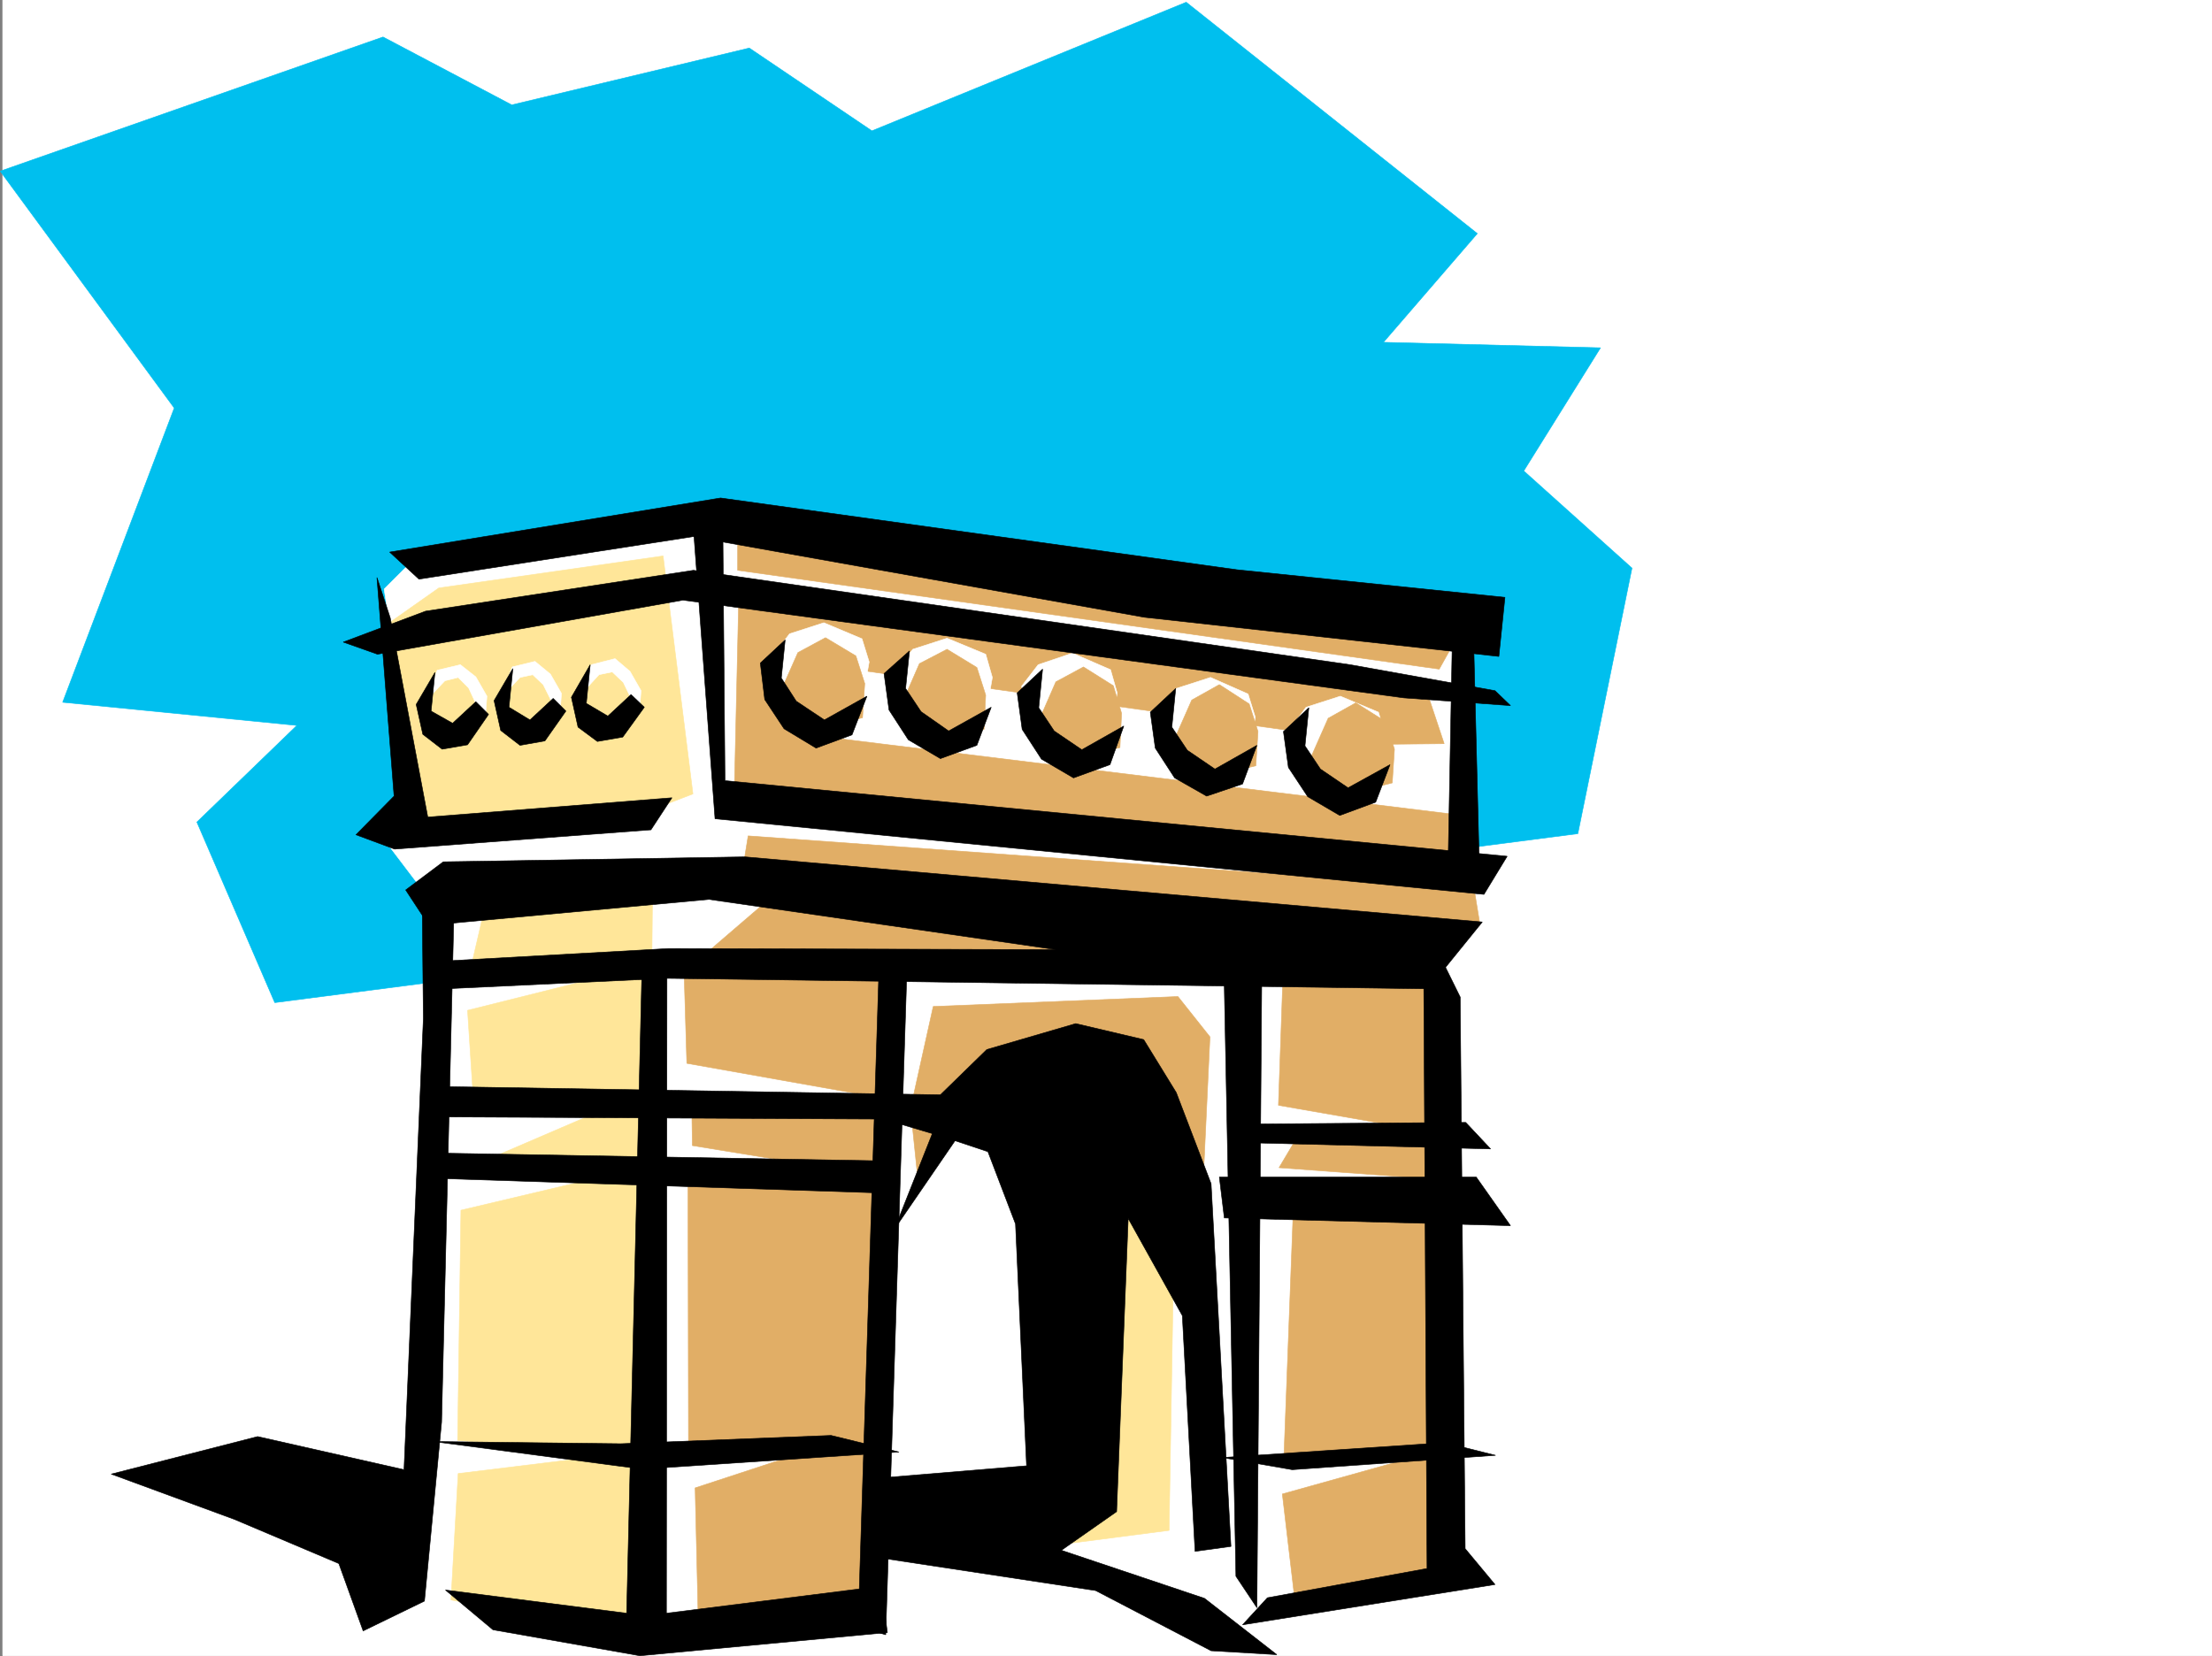 <svg xmlns="http://www.w3.org/2000/svg" width="3000.327" height="2246.667"><rect width="100%" height="100%" fill="#808080" stroke="none"/><defs><clipPath id="a"><path d="M0 0h2997v2244.137H0Zm0 0"/></clipPath></defs><path fill="#fff" d="M3.311 2246.297h2997.016V0H3.31Zm0 0"/><g clip-path="url(#a)" transform="translate(3.311 2.16)"><path fill="#fff" fill-rule="evenodd" stroke="#fff" stroke-linecap="square" stroke-linejoin="bevel" stroke-miterlimit="10" stroke-width=".743" d="M.742 2244.137h2995.531V-2.16H.743Zm0 0"/></g><path fill="#00bfee" fill-rule="evenodd" stroke="#00bfee" stroke-linecap="square" stroke-linejoin="bevel" stroke-miterlimit="10" stroke-width=".743" d="M.3 232.176 519.55 50.164l174.581 92.16 322.184-77.144 166.332 112.336L1608.952 3.012l394.87 313.816-127.386 147.563 294.461 7.468-104.121 167.036 146.82 131.843-73.43 360.27L372.69 1360.21l-105.648-244.922 135.636-131.101L84.991 952.75l151.355-399.211Zm0 0"/><path fill="#fff" fill-rule="evenodd" stroke="#fff" stroke-linecap="square" stroke-linejoin="bevel" stroke-miterlimit="10" stroke-width=".743" d="m559.276 2175.875 33.703-942.27-80.195-105.609 49.46-61.387-41.21-267.406 43.48-43.437 485.504-53.961 948.567 134.074-1.524 416.457-59.941 72.684 24.008 827.632-328.95 60.68-229.242-103.379 14.23-183.496-35.972-413.441-113.898 20.21-80.153 185.766-22.484 466.621-349.907 40.469zm0 0"/><path fill="#ffe699" fill-rule="evenodd" stroke="#ffe699" stroke-linecap="square" stroke-linejoin="bevel" stroke-miterlimit="10" stroke-width=".743" d="m1453.1 2093.492 132.63-17.242 6.76-400.7-95.91-113.112zm-567.926-895.82-9.738 1021.644-263.73-48.68 9.738-171.53 226.27-27.723-227.012-17.203 4.496-312.332 212.039-50.203-205.317-5.985 193.313-83.125-182.793-5.238-8.25-126.606 170.828-42.699-164.101-24.71 21.738-93.645zM514.307 854.61l80.899-56.93 304.199-43.442 40.469 322.848-99.63 38.203-268.261 2.973zm0 0"/><path fill="#e1ae66" fill-rule="evenodd" stroke="#e1ae66" stroke-linecap="square" stroke-linejoin="bevel" stroke-miterlimit="10" stroke-width=".743" d="m1002.08 808.195-6.019 265.883 986.766 98.883-4.496-67.41-900.59-110.848-38.203-89.148 35.972-8.993 806.164 113.118 77.184-.742-21.738-65.18zm0 0"/><path fill="#fff" fill-rule="evenodd" stroke="#fff" stroke-linecap="square" stroke-linejoin="bevel" stroke-miterlimit="10" stroke-width=".743" d="m1749.83 988.684 21.7-29.207 46.492-14.977 51.688 21.738 9.738 32.18-10.48 54.703-101.153 2.227zm-176.85-24.711 22.483-29.953 46.45-14.973 50.949 22.48 9.773 31.438-9.773 56.187-101.895.743zm-357.372-54.664 22.48-28.465 46.454-14.973 52.43 21.7 8.995 31.476-9.738 56.183-102.637.747zm170.082 21.703 22.484-29.211 46.45-15.715 51.691 22.48 8.992 31.438-8.992 56.187-102.637.743zm-337.156-41.918 22.48-29.246 46.453-14.977 51.688 21.742 9.738 31.438-9.738 55.441-102.637 1.488zm0 0"/><path fill="#e1ae66" fill-rule="evenodd" stroke="#e1ae66" stroke-linecap="square" stroke-linejoin="bevel" stroke-miterlimit="10" stroke-width=".743" d="m1009.55 1166.195 5.238-32.18 984.539 71.165 8.25 50.164zm-8.993-447.89v55.406l951.574 134.074 29.211-52.394zm740.282 587.207-6.766 194.011 197.062 34.45-175.324 14.972-20.957 35.23 194.055 14.231-174.582 38.946-12.746 337.042 193.308-2.23-195.539 54.664 17.203 146.078 206.801-28.465-2.227-817.191zm-496.766 285.39-8.996-86.883 30.734-138.57 331.918-13.488 43.441 54.7-11.222 239.683-188.07-192.528-145.372 68.192zm531.953-558.781 25.496-57.672 37.457-20.957 40.469 25.453 11.965 37.461-2.973 45.707-59.941 14.973zm-185.059-24.711 25.492-57.672 37.458-20.957 40.468 26.2 11.965 37.456-2.973 46.45-59.195 14.234zm-184.316-23.969 25.492-58.414 37.457-20.214 40.469 25.453 11.223 37.46-2.23 46.45-59.942 14.976zm-185.063-24.711 25.493-58.414 37.46-19.472 40.47 24.71 11.96 37.462-2.226 46.449-60.684 14.976zm-164.843-15.714 25.492-57.676 37.457-20.215 41.21 24.715 12.005 37.457-3.012 46.41-60.68 14.977zm0 0"/><path fill="#e1ae66" fill-rule="evenodd" stroke="#e1ae66" stroke-linecap="square" stroke-linejoin="bevel" stroke-miterlimit="10" stroke-width=".743" d="m947.381 2211.066-4.496-192.488 198.547-65.14-207.543 7.464-.742-360.265 207.543-13.488-201.559-32.961-.742-47.938 224.785-22.445-231.55-41.211L927.909 1319l122.851-105.61 472.797 65.18-301.969 48.68-34.445 858.363zm0 0"/><path fill-rule="evenodd" stroke="#000" stroke-linecap="square" stroke-linejoin="bevel" stroke-miterlimit="10" stroke-width=".743" d="m528.542 749 448.789-73.39 700.554 97.359 363.395 37.457-8.25 80.156-481.008-53.176-612.148-109.363-371.606 57.672ZM511.3 783.484l23.222 296.575-51.687 52.433 52.433 19.473 347.676-26.2 28.465-43.437-331.176 26.195-50.95-270.375zm0 0"/><path fill-rule="evenodd" stroke="#000" stroke-linecap="square" stroke-linejoin="bevel" stroke-miterlimit="10" stroke-width=".743" d="m465.592 871.11 111.63-41.954 363.394-55.445 890.855 128.09 196.32 35.23 20.997 20.215-144.63-10.48L926.386 814.18l-414.343 73.39zm0 0"/><path fill-rule="evenodd" stroke="#000" stroke-linecap="square" stroke-linejoin="bevel" stroke-miterlimit="10" stroke-width=".743" d="m939.874 707.828 29.988 402.965 1042.953 102.598 31.477-51.692-1060.938-102.597-3.012-354.286zm0 0"/><path fill-rule="evenodd" stroke="#000" stroke-linecap="square" stroke-linejoin="bevel" stroke-miterlimit="10" stroke-width=".743" d="m1970.12 856.875-6.024 319.84 42.738 11.223-8.25-328.09zm-905.125 11.223-33.707 31.476 5.984 49.422 26.234 39.688 43.442 26.234 48.719-17.984 20.214-52.434-57.672 32.219-38.203-25.453-20.254-31.477zm168.597 14.976-34.484 30.73 6.762 49.426 26.199 40.426 43.477 25.496 49.464-17.988 19.47-51.687-57.712 32.218-37.457-26.199-20.957-31.476zm180.563 24.711-34.445 32.219 6.726 49.46 26.234 40.43 43.442 25.454 49.46-17.946 18.727-52.433-56.93 32.18-37.495-25.454-20.957-31.476zm180.566 26.235-34.449 32.218 6.727 48.68 26.234 40.43 43.441 24.71 48.72-16.46 19.472-52.434-56.93 32.219-37.457-25.492-21-31.438zm180.563 26.199-34.446 32.218 6.723 48.68 26.238 39.723 43.438 25.457 48.719-17.988 19.472-50.907-56.93 31.434-37.456-25.453-20.997-31.477zM550.28 1207.406l50.95-38.199 409.062-6.727 1000.257 88.368-73.43 90.632-1032.476-14.23-316.906 14.977-3.008-37.461 322.926-17.946 524.488 1.485-470.531-68.149-379.895 35.188zm0 0"/><path fill-rule="evenodd" stroke="#000" stroke-linecap="square" stroke-linejoin="bevel" stroke-miterlimit="10" stroke-width=".743" d="m616.202 1217.887-17.242 711.582-23.223 242.652-83.168 40.469-32.961-91.375-141.621-59.942-167.074-61.425 198.55-50.907 198.551 44.926 26.235-611.957-1.524-152.762zm254.738 89.89-20.957 880.844-245.781-31.473 64.433 53.918 199.332 35.23 335.637-31.476-8.21-62.914-291.493 36.715.742-875.605zm0 0"/><path fill-rule="evenodd" stroke="#000" stroke-linecap="square" stroke-linejoin="bevel" stroke-miterlimit="10" stroke-width=".743" d="m1192.381 1310.79-28.465 895.82 37.458 11.222 29.207-916.035zm0 0"/><path fill-rule="evenodd" stroke="#000" stroke-linecap="square" stroke-linejoin="bevel" stroke-miterlimit="10" stroke-width=".743" d="m598.217 1474.07 677.328 11.223 62.954-61.426 120.62-35.191 92.16 21.699 44.184 71.906 47.235 123.594 26.937 492.113-48.68 6.727-17.242-319.8-73.43-131.845-15.718 397.727-74.914 52.43 194.05 65.18 98.141 76.402-89.144-5.278-156.598-81.64-286.21-43.442-6.024-109.324 198.55-16.5-14.976-328.047-37.457-98.14-58.453-19.473-83.168-24.711-606.125-3.012zm0 0"/><path fill-rule="evenodd" stroke="#000" stroke-linecap="square" stroke-linejoin="bevel" stroke-miterlimit="10" stroke-width=".743" d="m569.752 1563.922 639.872 11.262-10.516 43.437-614.379-20.215zM1659.9 1300.27l16.501 838.148 28.465 42.7 6.722-875.606zm0 0"/><path fill-rule="evenodd" stroke="#000" stroke-linecap="square" stroke-linejoin="bevel" stroke-miterlimit="10" stroke-width=".743" d="m1953.62 1298.043 26.976 54.66 6.727 748.297 40.469 48.68-342.399 54.66 33.703-36.715 216.535-39.684-4.496-806.675zm0 0"/><path fill-rule="evenodd" stroke="#000" stroke-linecap="square" stroke-linejoin="bevel" stroke-miterlimit="10" stroke-width=".743" d="M1653.917 1596.883h348.421l46.45 65.922-388.145-10.477zm39.726-71.906 294.422-2.227 33.746 35.934-322.187-8.211zM1213.338 1667.3l56.97-143.808 34.448 10.48zm-625.601 288.364 283.203 37.457 348.422-23.223-92.16-22.484-285.469 11.262zm1069.933 21.742 95.133 16.461 275.73-19.472-68.933-17.204zm0 0"/><path fill="#fff" fill-rule="evenodd" stroke="#fff" stroke-linecap="square" stroke-linejoin="bevel" stroke-miterlimit="10" stroke-width=".743" d="m577.221 951.266 15.758-41.957 31.477-7.508 20.957 16.504 15.011 26.195-2.265 31.477-12.746-21.743-9.739-20.957-14.23-14.23-17.988 4.496zm101.934-4.5 15.719-41.953 30.73-7.508 20.957 17.246 14.977 26.195-2.227 30.734-12.004-21.742-10.48-20.957-14.23-13.488-17.247 3.754zm107.875-3.75 14.976-41.215 32.22-8.211 20.253 17.207 14.977 26.234-2.27 30.696-11.965-21.743-9.734-20.214-15.016-14.23-17.984 3.753zm0 0"/><path fill-rule="evenodd" stroke="#000" stroke-linecap="square" stroke-linejoin="bevel" stroke-miterlimit="10" stroke-width=".743" d="m800.522 901.8-25.496 44.184 8.996 40.47 26.234 19.472 34.45-5.98 29.246-40.47-17.989-17.206-31.472 29.21-29.211-17.246zm-104.906 5.243-25.453 43.437 8.992 40.47 26.195 20.214 33.746-5.98 28.465-40.47-17.246-17.202-31.473 29.207-28.465-17.242zm-105.649 5.238-25.453 43.442 8.992 40.468 26.196 20.215 34.488-5.984 28.465-41.211-17.242-17.203-31.477 29.207-29.207-16.5zm0 0"/></svg>
